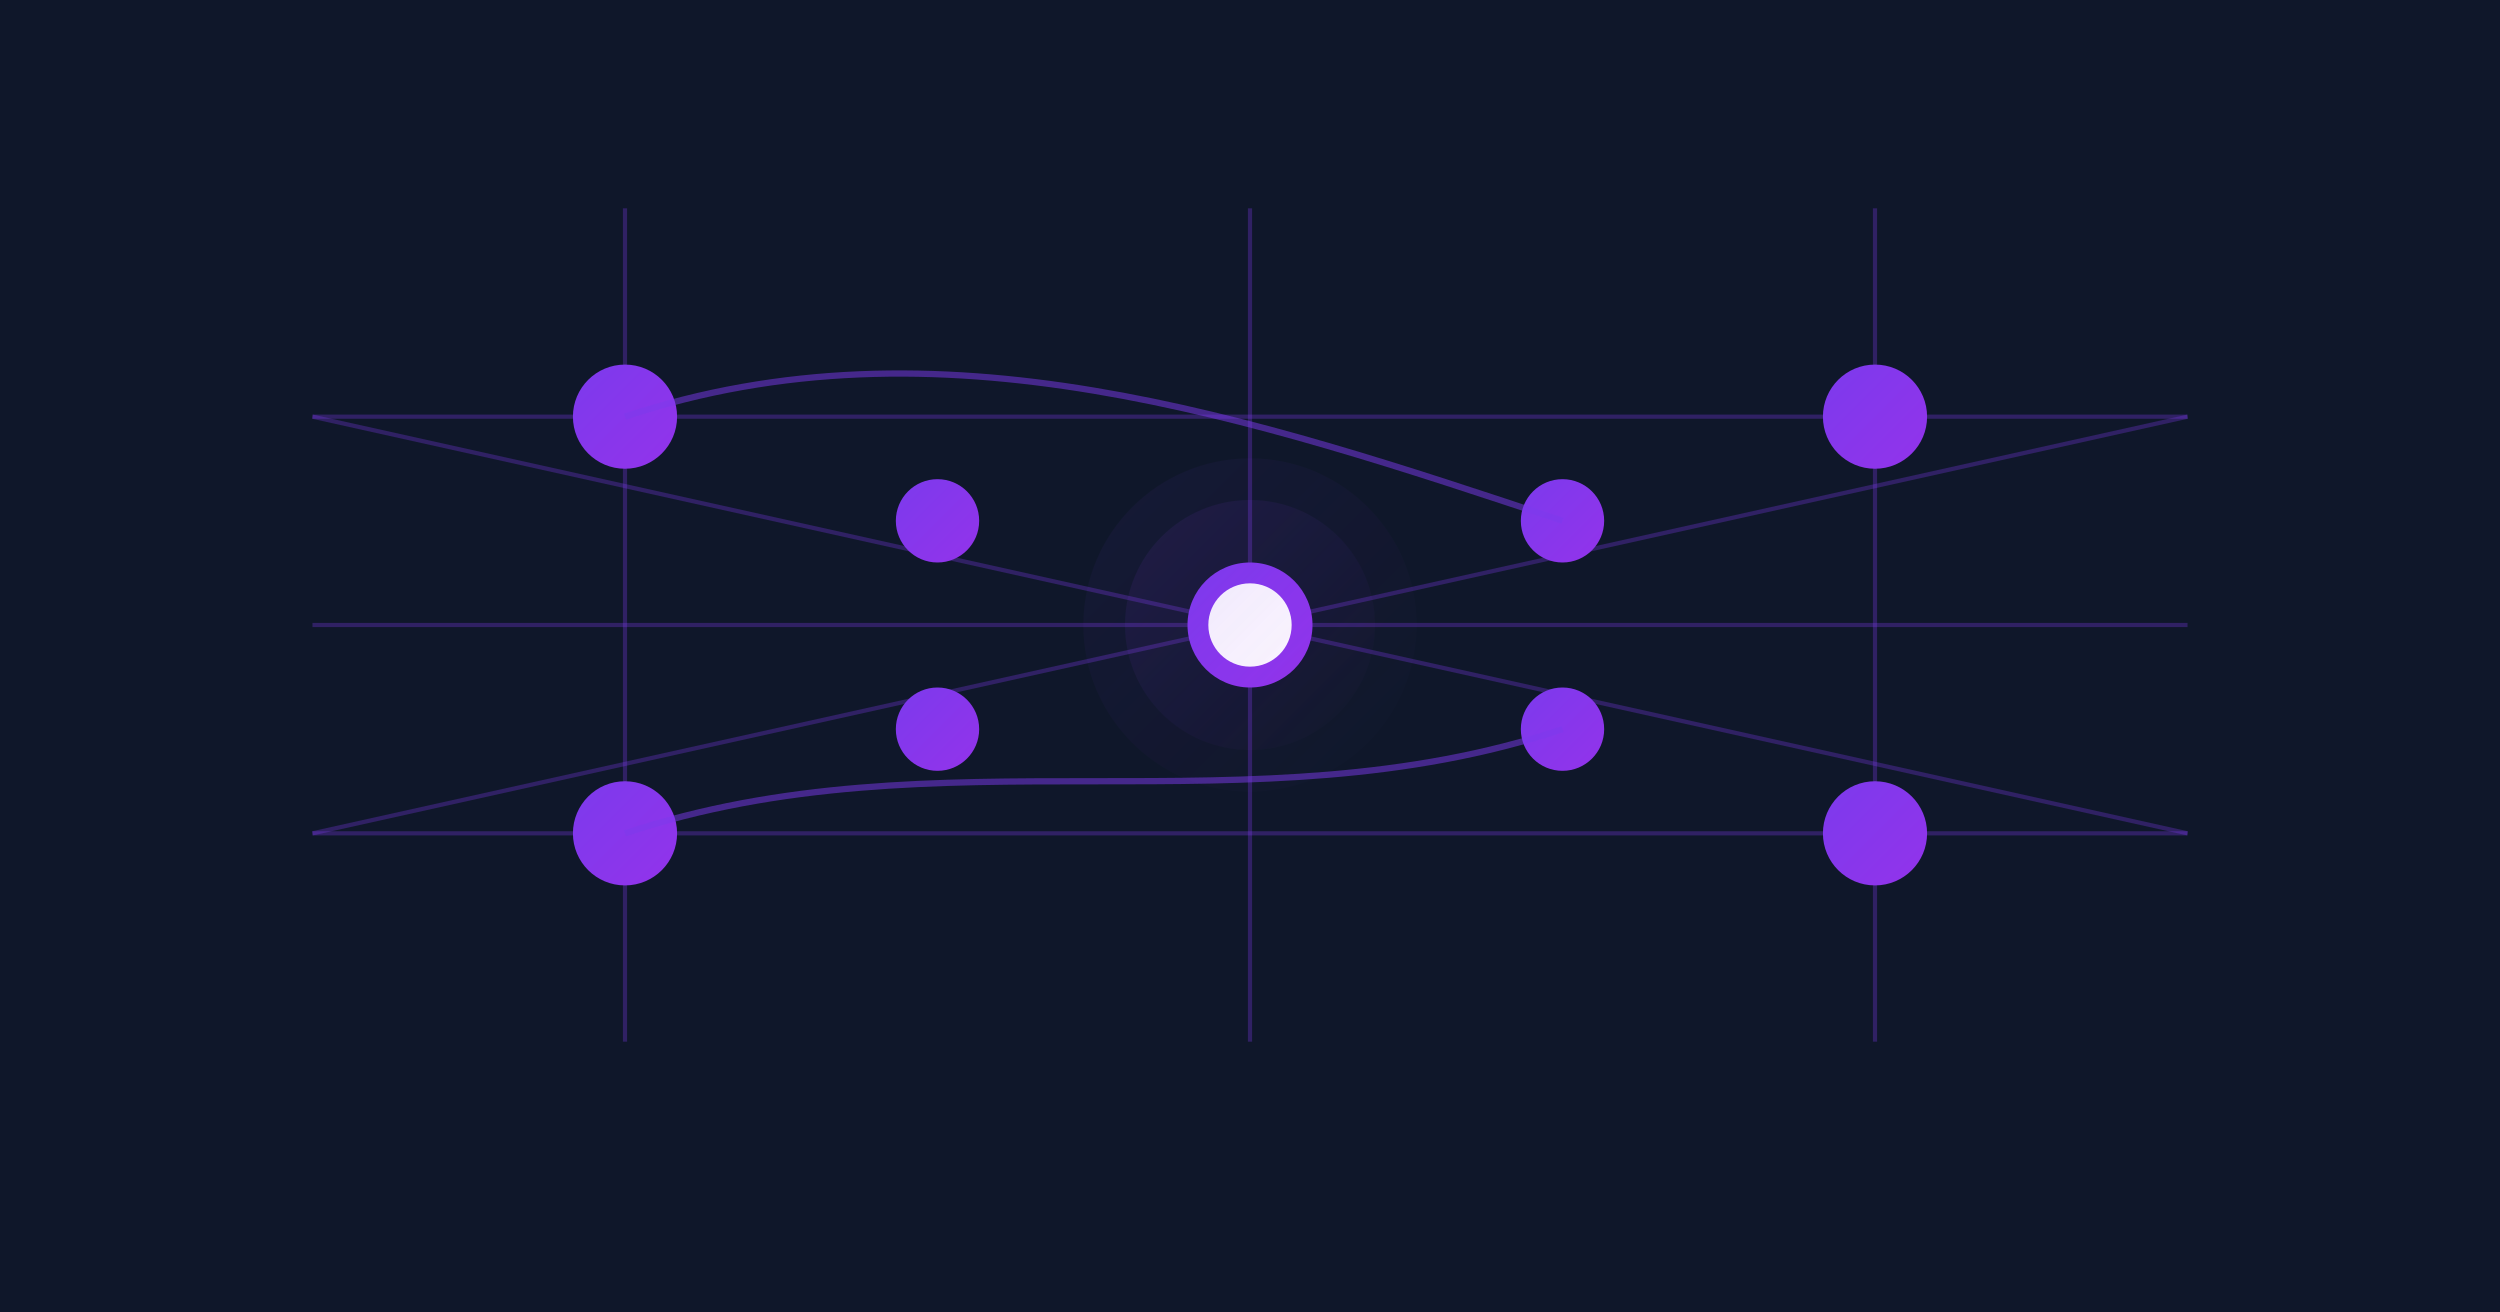 <?xml version="1.0" encoding="UTF-8"?>
<svg width="1200" height="630" viewBox="0 0 1200 630" fill="none" xmlns="http://www.w3.org/2000/svg">
  <!-- Background -->
  <rect width="1200" height="630" fill="#0F172A"/>
  
  <!-- Gradient definitions -->
  <defs>
    <linearGradient id="nodeGradient" x1="0" y1="0" x2="1" y2="1">
      <stop offset="0%" stop-color="#7C3AED"/>
      <stop offset="100%" stop-color="#9333EA"/>
    </linearGradient>
    <linearGradient id="glowGradient" x1="0" y1="0" x2="1" y2="1">
      <stop offset="0%" stop-color="#7C3AED" stop-opacity="0.2"/>
      <stop offset="100%" stop-color="#9333EA" stop-opacity="0"/>
    </linearGradient>
    <filter id="glow" x="-50%" y="-50%" width="200%" height="200%">
      <feGaussianBlur stdDeviation="20" result="blur"/>
      <feComposite in="SourceGraphic" in2="blur" operator="over"/>
    </filter>
  </defs>

  <!-- Network connections -->
  <g stroke="#7C3AED" stroke-width="2" stroke-opacity="0.3">
    <!-- Horizontal connections -->
    <line x1="150" y1="200" x2="1050" y2="200"/>
    <line x1="150" y1="300" x2="1050" y2="300"/>
    <line x1="150" y1="400" x2="1050" y2="400"/>
    
    <!-- Vertical connections -->
    <line x1="300" y1="100" x2="300" y2="500"/>
    <line x1="600" y1="100" x2="600" y2="500"/>
    <line x1="900" y1="100" x2="900" y2="500"/>
    
    <!-- Diagonal connections -->
    <line x1="150" y1="200" x2="1050" y2="400"/>
    <line x1="150" y1="400" x2="1050" y2="200"/>
  </g>

  <!-- Nodes -->
  <g>
    <!-- Center nodes -->
    <circle cx="600" cy="300" r="30" fill="url(#nodeGradient)" filter="url(#glow)"/>
    <circle cx="600" cy="300" r="20" fill="white"/>
    
    <!-- Outer nodes -->
    <circle cx="300" cy="200" r="25" fill="url(#nodeGradient)" filter="url(#glow)"/>
    <circle cx="300" cy="400" r="25" fill="url(#nodeGradient)" filter="url(#glow)"/>
    <circle cx="900" cy="200" r="25" fill="url(#nodeGradient)" filter="url(#glow)"/>
    <circle cx="900" cy="400" r="25" fill="url(#nodeGradient)" filter="url(#glow)"/>
    
    <!-- Inner nodes -->
    <circle cx="450" cy="250" r="20" fill="url(#nodeGradient)" filter="url(#glow)"/>
    <circle cx="450" cy="350" r="20" fill="url(#nodeGradient)" filter="url(#glow)"/>
    <circle cx="750" cy="250" r="20" fill="url(#nodeGradient)" filter="url(#glow)"/>
    <circle cx="750" cy="350" r="20" fill="url(#nodeGradient)" filter="url(#glow)"/>
  </g>

  <!-- Pulsing circles -->
  <g>
    <circle cx="600" cy="300" r="60" fill="url(#glowGradient)" opacity="0.5">
      <animate attributeName="r" values="60;80;60" dur="3s" repeatCount="indefinite"/>
      <animate attributeName="opacity" values="0.5;0;0.5" dur="3s" repeatCount="indefinite"/>
    </circle>
    <circle cx="600" cy="300" r="80" fill="url(#glowGradient)" opacity="0.3">
      <animate attributeName="r" values="80;100;80" dur="3s" repeatCount="indefinite"/>
      <animate attributeName="opacity" values="0.3;0;0.3" dur="3s" repeatCount="indefinite"/>
    </circle>
  </g>

  <!-- Data flow lines -->
  <g stroke="#7C3AED" stroke-width="3" stroke-opacity="0.5">
    <path d="M300,200 C450,150 600,200 750,250" fill="none">
      <animate attributeName="stroke-dasharray" values="0,1000;1000,0" dur="5s" repeatCount="indefinite"/>
    </path>
    <path d="M300,400 C450,350 600,400 750,350" fill="none">
      <animate attributeName="stroke-dasharray" values="0,1000;1000,0" dur="5s" repeatCount="indefinite" begin="1s"/>
    </path>
  </g>
</svg> 